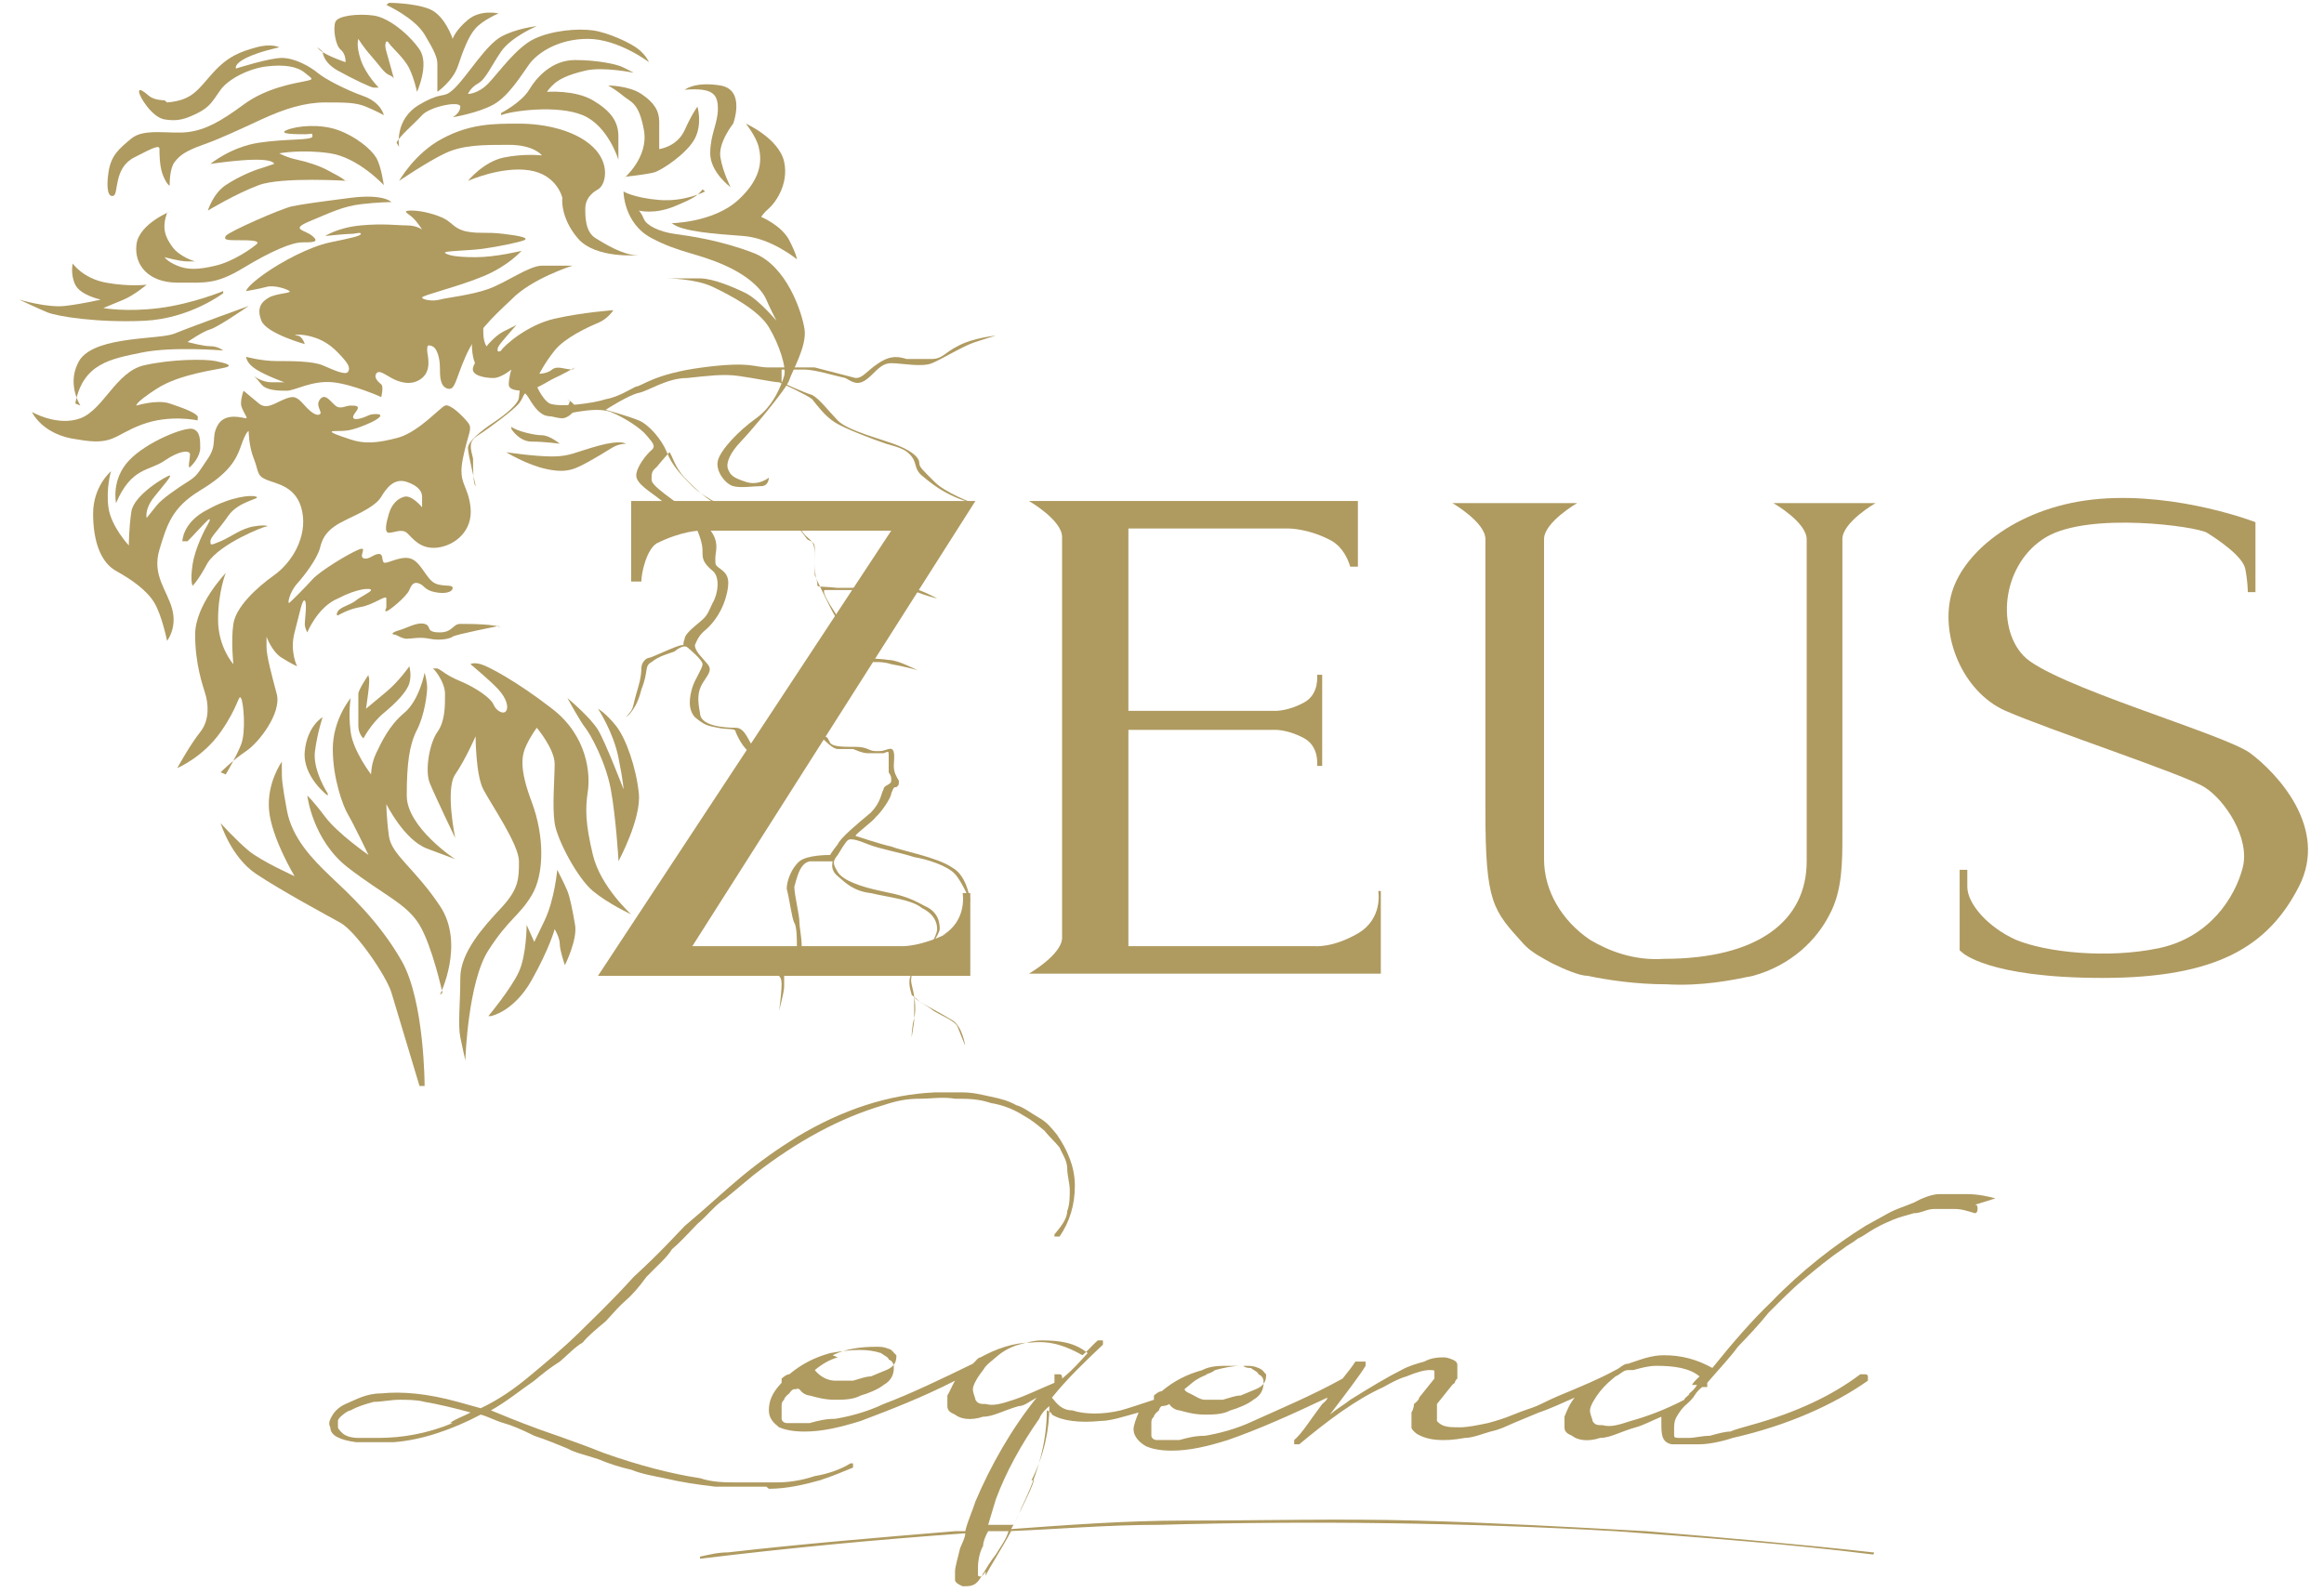 <?xml version="1.0" encoding="UTF-8"?> <svg xmlns="http://www.w3.org/2000/svg" width="89" height="61" viewBox="0 0 89 61" fill="none"><g id="LOGO"><g id="LOGO_2"><path id="Vector" d="M76.416 45.905C76.123 45.824 75.733 45.742 75.342 45.742C74.951 45.742 74.658 45.742 74.268 45.742C73.975 45.742 73.584 45.905 73.291 46.067C72.901 46.23 72.608 46.311 72.315 46.473C72.022 46.636 71.729 46.798 71.436 46.96C70.264 47.691 68.995 48.666 67.823 49.883C67.139 50.533 66.358 51.426 65.577 52.401C64.991 52.076 64.405 51.913 63.721 51.913C63.233 51.913 62.842 52.076 62.354 52.238C62.159 52.238 62.061 52.401 61.866 52.482C61.28 52.807 60.499 53.132 59.718 53.456C59.327 53.619 59.034 53.781 58.839 53.862C58.643 53.944 58.35 54.025 57.96 54.187C57.569 54.349 57.276 54.431 56.983 54.512C56.593 54.593 56.202 54.674 55.909 54.674C55.518 54.674 55.225 54.674 55.03 54.431C55.03 54.431 55.03 54.431 55.03 54.349C55.03 54.349 55.03 54.349 55.03 54.268C55.03 54.187 55.03 54.106 55.03 54.106C55.03 54.106 55.03 54.106 55.03 54.025C55.03 54.025 55.03 54.025 55.03 53.944C55.03 53.944 55.03 53.944 55.03 53.862C55.03 53.862 55.03 53.862 55.03 53.781C55.225 53.538 55.421 53.294 55.616 53.05C55.616 53.05 55.616 53.05 55.714 52.969C55.714 52.969 55.714 52.888 55.811 52.807C55.811 52.807 55.811 52.807 55.811 52.644C55.811 52.644 55.811 52.563 55.811 52.482C55.811 52.482 55.811 52.401 55.811 52.319C55.811 52.238 55.811 52.157 55.616 52.076C55.616 52.076 55.421 51.995 55.323 51.995C55.128 51.995 54.835 51.995 54.542 52.157C54.249 52.238 53.956 52.319 53.663 52.482C53.175 52.725 52.491 53.132 51.71 53.619C51.515 53.781 51.222 53.944 50.929 54.187C51.612 53.294 52.101 52.644 52.296 52.319C52.296 52.319 52.296 52.238 52.296 52.157C52.296 52.157 52.296 52.157 52.101 52.157C52.101 52.157 52.003 52.157 51.905 52.157C51.808 52.319 51.612 52.563 51.417 52.807C50.245 53.456 49.073 53.944 47.999 54.431C47.316 54.755 46.632 54.918 46.144 54.999C45.753 54.999 45.46 55.08 45.167 55.161C45.07 55.161 44.972 55.161 44.874 55.161C44.777 55.161 44.679 55.161 44.581 55.161C44.484 55.161 44.386 55.161 44.288 55.161C44.191 55.161 44.093 55.08 44.093 54.999C44.093 54.999 44.093 54.837 44.093 54.755C44.093 54.755 44.093 54.593 44.093 54.512C44.093 54.431 44.093 54.349 44.191 54.268C44.191 54.187 44.288 54.106 44.386 54.025C44.386 54.025 44.386 53.944 44.484 53.862C44.484 53.862 44.679 53.862 44.777 53.781C44.874 53.944 45.07 54.025 45.167 54.025C45.46 54.106 45.753 54.187 46.144 54.187C46.437 54.187 46.827 54.187 47.12 54.025C47.413 53.944 47.804 53.781 47.999 53.619C48.292 53.456 48.39 53.213 48.39 52.969C48.39 52.888 48.39 52.725 48.194 52.644C48.194 52.563 47.999 52.482 47.901 52.401C47.804 52.401 47.706 52.401 47.609 52.319C47.413 52.319 47.218 52.319 47.023 52.319C46.73 52.319 46.339 52.319 46.046 52.482C45.46 52.644 44.972 52.888 44.484 53.294C44.386 53.294 44.288 53.375 44.191 53.456C44.191 53.456 44.191 53.538 44.191 53.619C43.703 53.781 43.214 53.944 42.921 54.025C42.238 54.187 41.554 54.187 41.066 54.025C40.675 54.025 40.48 53.781 40.285 53.538C40.871 52.807 41.554 52.157 42.238 51.508C42.238 51.508 42.238 51.508 42.238 51.426C42.238 51.426 42.238 51.426 42.238 51.345C42.238 51.345 42.238 51.345 42.14 51.345C42.14 51.345 42.14 51.345 42.042 51.345C41.847 51.508 41.652 51.751 41.456 51.913C40.871 51.589 40.285 51.345 39.503 51.426C38.82 51.426 38.136 51.67 37.55 51.995C37.453 51.995 37.355 52.157 37.257 52.238C36.086 52.807 34.914 53.375 33.84 53.781C33.156 54.106 32.472 54.268 31.984 54.349C31.594 54.349 31.301 54.431 31.008 54.512C30.91 54.512 30.812 54.512 30.715 54.512C30.617 54.512 30.519 54.512 30.422 54.512C30.324 54.512 30.226 54.512 30.129 54.512C30.031 54.512 29.933 54.431 29.933 54.349C29.933 54.349 29.933 54.187 29.933 54.106C29.933 54.025 29.933 53.944 29.933 53.862C29.933 53.781 29.933 53.7 30.031 53.619C30.031 53.538 30.129 53.456 30.226 53.375C30.226 53.375 30.324 53.213 30.422 53.213H30.519C30.519 53.132 30.519 53.213 30.617 53.213C30.715 53.375 30.91 53.456 31.008 53.456C31.301 53.538 31.594 53.619 31.984 53.619C32.277 53.619 32.668 53.619 32.961 53.456C33.254 53.375 33.644 53.213 33.84 53.05C34.133 52.888 34.23 52.644 34.23 52.401C34.23 52.319 34.23 52.157 34.035 52.076C34.035 51.995 33.84 51.913 33.742 51.832C33.254 51.67 32.668 51.67 31.789 51.832C31.203 51.995 30.715 52.238 30.226 52.644C30.129 52.644 30.031 52.725 29.933 52.807C29.933 52.807 29.933 52.888 29.933 52.969C29.543 53.375 29.445 53.7 29.445 54.025C29.445 54.349 29.64 54.512 29.836 54.674C30.031 54.755 30.324 54.837 30.812 54.837C31.496 54.837 32.179 54.674 32.961 54.431C34.035 54.025 35.304 53.538 36.574 52.888C36.476 53.05 36.379 53.294 36.281 53.456C36.281 53.619 36.281 53.781 36.281 53.862C36.281 54.025 36.379 54.106 36.574 54.187C36.769 54.349 37.16 54.431 37.648 54.268C38.039 54.268 38.429 54.025 39.015 53.862C39.211 53.862 39.406 53.7 39.699 53.538C38.722 54.755 37.941 56.136 37.355 57.516C37.257 57.841 37.062 58.247 36.965 58.653C36.867 58.653 36.672 58.653 36.574 58.653C33.644 58.897 30.715 59.14 27.883 59.465C27.492 59.465 27.199 59.546 26.809 59.627C26.809 59.627 26.809 59.79 26.809 59.709C30.129 59.303 33.547 58.978 36.965 58.734C36.965 58.897 36.867 59.059 36.769 59.303C36.672 59.709 36.574 60.033 36.574 60.196C36.574 60.358 36.574 60.44 36.574 60.521C36.574 60.602 36.672 60.683 36.867 60.764C37.16 60.764 37.355 60.764 37.55 60.44C37.746 60.115 37.941 59.79 38.136 59.546C38.332 59.221 38.527 58.978 38.624 58.653C40.578 58.572 42.433 58.41 44.386 58.41C50.245 58.247 56.104 58.328 61.866 58.653C65.186 58.897 68.506 59.14 71.729 59.546C71.729 59.546 71.826 59.465 71.729 59.465C68.799 59.14 65.967 58.897 63.038 58.653C60.108 58.491 57.178 58.328 54.249 58.247C51.319 58.166 48.39 58.247 45.363 58.247C43.117 58.247 40.968 58.41 38.722 58.572C38.917 58.247 39.015 58.004 39.113 57.76C39.796 56.38 40.089 55.161 40.089 54.025C40.089 54.025 40.285 54.106 40.285 54.187C40.675 54.431 41.359 54.512 42.14 54.431C42.531 54.431 43.019 54.268 43.605 54.106C43.507 54.349 43.41 54.593 43.41 54.755C43.41 54.999 43.605 55.243 43.898 55.405C44.093 55.486 44.386 55.568 44.874 55.568C45.558 55.568 46.241 55.405 47.023 55.161C48.194 54.755 49.464 54.187 50.831 53.538C50.831 53.619 50.733 53.7 50.636 53.781C50.148 54.431 49.855 54.918 49.562 55.161V55.324H49.757C50.831 54.431 51.905 53.619 52.98 53.132C53.272 52.969 53.565 52.807 53.858 52.725C54.249 52.563 54.542 52.482 54.737 52.482C54.932 52.482 54.932 52.482 54.932 52.563C54.932 52.563 54.932 52.563 54.932 52.644C54.932 52.644 54.932 52.644 54.932 52.725C54.932 52.725 54.932 52.725 54.932 52.807C54.737 53.05 54.542 53.294 54.347 53.538C54.347 53.619 54.249 53.7 54.151 53.781C54.151 53.781 54.151 53.944 54.054 54.106C54.054 54.187 54.054 54.349 54.054 54.431C54.054 54.512 54.054 54.593 54.054 54.674C54.054 54.755 54.151 54.837 54.249 54.918C54.64 55.161 55.225 55.243 56.104 55.08C56.397 55.08 56.788 54.918 57.081 54.837C57.471 54.755 57.764 54.593 57.96 54.512C58.155 54.431 58.546 54.268 58.936 54.106C59.425 53.944 59.913 53.7 60.303 53.538C60.108 53.781 60.01 54.025 59.913 54.268C59.913 54.431 59.913 54.593 59.913 54.674C59.913 54.837 60.011 54.918 60.206 54.999C60.401 55.161 60.792 55.243 61.28 55.08C61.67 55.08 62.061 54.837 62.647 54.674C62.94 54.593 63.233 54.431 63.624 54.268C63.624 54.268 63.624 54.431 63.624 54.512C63.624 54.918 63.624 55.243 64.014 55.324C64.21 55.324 64.6 55.324 65.088 55.324C65.381 55.324 65.87 55.243 66.358 55.08C68.506 54.593 70.264 53.781 71.533 52.888C71.533 52.888 71.533 52.807 71.533 52.725C71.533 52.725 71.533 52.644 71.436 52.644C71.338 52.644 71.338 52.644 71.24 52.644C70.166 53.456 68.799 54.106 67.041 54.593C66.749 54.674 66.456 54.755 66.26 54.837C66.065 54.837 65.772 54.918 65.479 54.999C65.186 54.999 64.893 55.08 64.698 55.08C64.502 55.08 64.405 55.08 64.307 55.08C64.21 55.08 64.112 55.08 64.112 54.999C64.112 54.999 64.112 54.837 64.112 54.755C64.112 54.593 64.112 54.431 64.21 54.268C64.307 54.106 64.405 53.944 64.6 53.781C64.6 53.781 64.795 53.619 64.893 53.456C64.991 53.294 65.088 53.213 65.186 53.132C65.186 53.132 65.284 53.132 65.381 53.132C65.381 53.132 65.381 53.05 65.381 52.969C65.87 52.401 66.26 51.995 66.553 51.589C66.944 51.183 67.334 50.777 67.725 50.289C68.213 49.802 68.604 49.396 69.092 48.99C69.58 48.584 70.069 48.178 70.557 47.853C70.752 47.691 70.948 47.61 71.143 47.447C71.338 47.366 71.533 47.204 71.826 47.041C72.119 46.879 72.315 46.798 72.51 46.717C72.705 46.636 72.998 46.554 73.291 46.473C73.584 46.473 73.779 46.311 74.072 46.311C74.365 46.311 74.561 46.311 74.854 46.311C75.147 46.311 75.342 46.392 75.635 46.473C75.635 46.473 75.733 46.473 75.733 46.311C75.733 46.23 75.733 46.148 75.635 46.148L76.416 45.905ZM31.887 51.913C32.375 51.67 32.961 51.589 33.547 51.589C33.742 51.589 33.84 51.589 34.035 51.67C34.133 51.67 34.23 51.832 34.328 51.913C34.328 52.076 34.328 52.319 33.937 52.482C33.742 52.563 33.547 52.644 33.351 52.725C33.156 52.725 32.961 52.807 32.668 52.888C32.472 52.888 32.179 52.888 31.984 52.888C31.691 52.888 31.398 52.725 31.203 52.482C31.496 52.238 31.789 52.076 32.082 51.995L31.887 51.913ZM37.746 60.196C37.648 60.358 37.55 60.44 37.453 60.358C37.453 60.358 37.453 60.196 37.453 60.033C37.453 59.709 37.55 59.384 37.648 59.221C37.648 59.059 37.746 58.816 37.843 58.653C38.136 58.653 38.429 58.653 38.722 58.653C38.332 59.384 37.941 59.952 37.746 60.358V60.196ZM39.601 56.704C39.406 57.273 39.113 57.76 38.82 58.41C38.527 58.41 38.234 58.41 37.843 58.41C37.941 58.085 38.039 57.76 38.136 57.435C38.527 56.38 39.113 55.324 39.796 54.349C39.894 54.106 40.089 53.944 40.187 53.862C40.187 54.755 39.992 55.73 39.503 56.704H39.601ZM40.675 52.807C40.675 52.725 40.675 52.644 40.578 52.644C40.578 52.644 40.48 52.644 40.382 52.644C40.382 52.644 40.382 52.644 40.382 52.807C40.382 52.969 40.382 52.888 40.382 52.969C39.796 53.213 39.308 53.456 38.82 53.619C38.332 53.781 38.039 53.862 37.746 53.781C37.55 53.781 37.453 53.781 37.355 53.619C37.355 53.538 37.257 53.375 37.257 53.213C37.257 53.05 37.453 52.725 37.648 52.482C37.746 52.319 37.843 52.238 38.039 52.076C38.039 52.076 38.136 51.995 38.234 51.913C38.429 51.751 38.722 51.589 39.015 51.508C39.308 51.426 39.601 51.345 39.894 51.345C40.578 51.345 41.163 51.426 41.652 51.832C41.359 52.157 41.066 52.482 40.773 52.725L40.675 52.807ZM46.144 52.644C46.241 52.644 46.437 52.563 46.534 52.482C46.827 52.401 47.218 52.319 47.511 52.319C47.511 52.319 47.609 52.319 47.706 52.319C47.901 52.319 47.999 52.319 48.194 52.401C48.39 52.482 48.39 52.563 48.487 52.644C48.487 52.807 48.487 53.05 48.097 53.213C47.901 53.294 47.706 53.375 47.511 53.456C47.316 53.456 47.12 53.538 46.827 53.619C46.632 53.619 46.339 53.619 46.144 53.619C45.949 53.619 45.753 53.456 45.558 53.375C45.558 53.375 45.363 53.294 45.363 53.213C45.363 53.213 45.558 53.05 45.656 52.969C45.851 52.807 46.046 52.725 46.241 52.644H46.144ZM64.991 53.05C64.893 53.213 64.795 53.294 64.698 53.375C64.698 53.456 64.502 53.538 64.502 53.619C63.721 54.025 63.038 54.268 62.452 54.431C61.964 54.593 61.67 54.674 61.378 54.593C61.182 54.593 61.085 54.593 60.987 54.431C60.987 54.349 60.889 54.187 60.889 54.025C60.889 53.862 61.085 53.538 61.28 53.294C61.475 53.05 61.67 52.888 61.866 52.725C62.061 52.644 62.159 52.482 62.354 52.482C62.354 52.482 62.452 52.482 62.549 52.482C62.842 52.401 63.135 52.319 63.428 52.319C64.112 52.319 64.698 52.401 65.088 52.725C65.088 52.725 64.893 52.888 64.795 53.05H64.991Z" fill="#AF9A60"></path><path id="Vector_2" d="M29.445 57.029C30.129 57.029 30.812 56.867 31.398 56.704C31.886 56.542 32.277 56.379 32.668 56.217C32.668 56.217 32.668 56.217 32.668 56.136C32.668 56.136 32.668 56.136 32.668 56.055C32.668 56.055 32.668 56.055 32.57 56.055C32.179 56.298 31.691 56.461 31.203 56.542C30.715 56.704 30.226 56.785 29.738 56.785C29.25 56.785 28.762 56.785 28.273 56.785C27.785 56.785 27.297 56.785 26.808 56.623C25.734 56.461 24.465 56.136 23.098 55.649C22.707 55.486 21.828 55.161 20.656 54.755C19.777 54.431 19.192 54.187 18.801 54.025C19.387 53.7 19.875 53.294 20.461 52.888C20.754 52.644 21.047 52.401 21.438 52.157C21.73 51.913 22.023 51.589 22.316 51.426C22.512 51.183 22.805 50.939 23.195 50.614C23.488 50.289 23.781 49.965 23.977 49.802C24.172 49.64 24.465 49.315 24.758 48.909C25.148 48.503 25.539 48.178 25.734 47.853C26.027 47.61 26.32 47.285 26.711 46.879C27.101 46.554 27.394 46.148 27.785 45.905C28.176 45.58 28.469 45.336 28.859 45.011C30.519 43.712 32.179 42.819 33.839 42.332C34.328 42.169 34.718 42.088 35.207 42.088C35.695 42.088 36.086 42.007 36.574 42.088C37.062 42.088 37.453 42.088 37.941 42.251C38.429 42.332 38.82 42.494 39.21 42.738C39.503 42.9 39.699 43.063 39.992 43.306C40.187 43.55 40.382 43.712 40.578 43.956C40.675 44.199 40.87 44.443 40.87 44.768C40.87 45.011 40.968 45.336 40.968 45.58C40.968 45.823 40.968 46.148 40.87 46.392C40.87 46.717 40.578 47.041 40.382 47.285C40.382 47.285 40.382 47.285 40.382 47.366C40.382 47.366 40.382 47.366 40.48 47.366C40.48 47.366 40.48 47.366 40.578 47.366C40.968 46.798 41.163 46.148 41.163 45.417C41.163 44.687 40.87 44.037 40.48 43.469C40.285 43.225 40.089 42.981 39.796 42.819C39.503 42.657 39.21 42.413 38.917 42.332C38.624 42.169 38.331 42.088 37.941 42.007C37.55 41.926 37.257 41.845 36.867 41.845C36.476 41.845 36.183 41.845 35.792 41.845C34.035 41.926 32.277 42.494 30.519 43.55C29.738 44.037 29.055 44.524 28.371 45.093C27.687 45.661 27.004 46.311 26.223 46.96C25.832 47.366 25.246 48.016 24.27 48.909C23.391 49.883 22.609 50.614 22.121 51.101C21.535 51.67 20.852 52.238 20.266 52.725C19.68 53.213 19.094 53.619 18.41 53.943C18.117 53.862 17.824 53.781 17.532 53.7C16.36 53.375 15.383 53.294 14.602 53.375C14.016 53.375 13.625 53.619 13.235 53.781C13.04 53.862 12.844 54.025 12.746 54.187C12.649 54.349 12.551 54.512 12.649 54.674C12.649 54.999 13.04 55.161 13.625 55.243C14.114 55.243 14.602 55.243 15.09 55.243C16.164 55.161 17.336 54.755 18.41 54.187C18.703 54.268 18.996 54.431 19.289 54.512C19.582 54.593 19.973 54.755 20.461 54.999C20.949 55.161 21.34 55.324 21.73 55.486C22.023 55.649 22.414 55.73 22.902 55.892C23.293 56.055 23.781 56.217 24.172 56.298C24.562 56.461 25.051 56.542 25.441 56.623C26.125 56.785 26.711 56.867 27.394 56.948C28.078 56.948 28.664 56.948 29.347 56.948L29.445 57.029ZM17.336 54.512C16.36 54.918 15.383 55.08 14.504 55.08C14.211 55.08 14.016 55.08 13.723 55.08C13.43 55.08 13.235 54.999 13.137 54.918C13.137 54.918 12.942 54.755 12.942 54.674C12.942 54.593 12.942 54.512 12.942 54.431C12.942 54.349 13.04 54.268 13.137 54.187C13.137 54.187 13.332 54.025 13.43 54.025C13.723 53.862 14.016 53.781 14.309 53.7C14.602 53.7 14.992 53.619 15.286 53.619C15.578 53.619 15.969 53.619 16.262 53.7C16.75 53.781 17.434 53.943 18.02 54.106C17.727 54.268 17.434 54.349 17.238 54.512H17.336Z" fill="#AF9A60"></path></g><g id="ZEUS"><g id="Group"><path id="Vector_3" d="M29.932 14.643C29.932 14.643 30.811 15.049 31.104 15.13C31.397 15.293 31.69 15.698 32.081 16.105C32.471 16.511 33.838 16.835 34.424 17.079C35.01 17.323 35.205 17.566 35.205 17.729C35.205 17.891 35.303 17.972 35.791 18.459C36.182 18.865 37.256 19.271 37.256 19.271C37.256 19.271 36.865 19.19 36.377 18.947C35.889 18.703 35.596 18.459 35.303 18.216C35.01 17.972 35.108 17.729 34.912 17.485C34.717 17.241 34.522 17.16 33.936 16.998C33.448 16.835 32.373 16.429 31.983 16.186C31.592 15.942 31.299 15.536 31.104 15.293C30.909 15.13 30.03 14.724 29.834 14.643C29.639 14.643 28.858 14.48 28.272 14.399C27.686 14.318 27.1 14.399 26.319 14.48C25.538 14.48 24.854 14.968 24.464 15.049C24.073 15.13 23.194 15.698 23.194 15.698C23.194 15.698 24.073 15.942 24.464 16.105C24.854 16.267 25.343 16.835 25.538 17.323C25.733 17.81 26.026 18.134 26.514 18.622C27.003 19.109 28.077 19.596 28.37 19.677C28.663 19.759 28.467 19.677 29.053 19.677C29.541 19.677 29.834 19.84 30.225 19.921C30.616 20.002 30.616 20.327 30.909 20.57C31.202 20.814 31.202 20.895 31.202 21.545C31.202 22.195 31.299 22.195 31.299 22.357C31.299 22.519 31.299 22.438 32.081 22.519C32.764 22.519 33.155 22.519 33.448 22.438C33.741 22.438 34.034 22.438 34.522 22.438C35.01 22.438 35.889 22.925 35.889 22.925C35.889 22.925 35.498 22.844 34.912 22.601C34.327 22.438 33.936 22.438 33.741 22.438C33.448 22.438 33.448 22.519 33.057 22.601C32.569 22.601 31.69 22.601 31.592 22.601C31.495 22.601 31.592 22.844 31.788 23.169C31.983 23.494 32.862 24.793 32.959 25.037C33.057 25.28 33.545 25.199 34.034 25.28C34.424 25.28 35.108 25.686 35.205 25.686C35.205 25.686 34.62 25.524 34.131 25.442C33.643 25.28 33.35 25.442 33.155 25.28C32.862 25.118 31.983 23.656 31.788 23.25C31.592 22.844 31.299 22.276 31.202 22.032C31.202 21.788 31.202 21.22 31.202 20.977C31.202 20.733 31.006 20.733 30.909 20.652C30.909 20.652 30.616 20.246 30.518 20.165C30.323 20.002 30.225 20.002 29.737 19.921C29.249 19.921 29.151 19.921 28.956 19.921C28.76 19.921 28.272 19.677 27.686 19.434C27.1 19.19 26.612 18.703 26.221 18.297C25.831 17.891 25.733 17.404 25.635 17.323C25.635 17.323 25.343 17.647 25.147 17.891C24.952 18.053 24.952 18.134 24.952 18.378C24.952 18.622 25.733 19.109 26.71 19.84C27.686 20.57 27.393 21.058 27.393 21.383C27.393 21.707 27.393 21.626 27.686 21.87C27.881 22.032 27.979 22.276 27.784 22.925C27.588 23.575 27.198 23.981 27.003 24.143C26.807 24.306 26.71 24.468 26.612 24.712C26.612 24.955 26.905 25.199 27.1 25.442C27.296 25.686 27.1 25.849 26.905 26.173C26.71 26.498 26.71 26.823 26.807 27.31C26.807 27.797 27.686 27.878 28.174 27.878C28.565 27.878 28.663 28.447 28.956 28.772C29.249 29.096 29.444 28.772 29.834 28.691C30.225 28.609 30.42 28.691 30.713 28.691C31.006 28.691 31.104 28.447 31.397 28.285C31.69 28.122 31.69 28.285 31.788 28.447C31.885 28.609 32.276 28.609 32.764 28.609C33.252 28.609 33.252 28.772 33.545 28.772C33.838 28.772 33.741 28.772 34.034 28.691C34.327 28.609 34.229 29.096 34.229 29.34C34.229 29.584 34.327 29.746 34.424 29.909C34.424 30.071 34.424 30.071 34.327 30.152C34.229 30.152 34.229 30.152 34.131 30.396C34.131 30.558 33.741 31.127 33.545 31.289C33.448 31.451 32.764 31.939 32.764 32.02C32.764 32.02 33.741 32.344 34.131 32.426C34.522 32.588 35.889 32.832 36.475 33.238C37.061 33.562 37.158 34.537 37.158 34.537C37.158 34.537 36.865 33.806 36.572 33.481C36.28 33.157 35.498 32.913 35.01 32.832C34.522 32.669 33.643 32.507 33.252 32.344C32.862 32.182 32.569 32.101 32.471 32.182C32.373 32.263 32.178 32.588 32.081 32.751C31.885 32.994 31.885 33.075 32.081 33.4C32.276 33.725 32.959 33.968 33.741 34.131C34.522 34.293 34.815 34.374 35.401 34.699C35.987 34.943 35.987 35.43 35.987 35.593C35.987 35.755 35.498 36.486 35.401 36.648C35.401 36.81 35.108 36.973 34.912 37.298C34.717 37.623 34.912 38.029 34.912 38.11C34.912 38.11 35.108 38.272 35.205 38.353C35.303 38.434 36.084 38.84 36.475 39.084C36.865 39.328 36.963 40.059 36.963 40.059C36.963 40.059 36.768 39.571 36.67 39.328C36.572 39.084 35.889 38.84 35.694 38.678C35.498 38.516 35.01 38.272 35.01 38.191C35.01 38.191 35.01 38.353 35.01 38.516C35.01 38.678 35.01 39.003 35.01 39.084C35.01 39.165 34.912 39.734 34.912 39.734C34.912 39.734 34.912 39.328 35.01 39.003C35.108 38.597 35.01 38.11 34.912 37.704C34.815 37.298 35.108 36.973 35.303 36.729C35.498 36.486 35.889 35.836 35.889 35.593C35.889 35.349 35.791 35.024 35.303 34.781C34.912 34.456 34.034 34.374 33.35 34.212C32.666 34.131 32.373 33.806 32.081 33.562C31.788 33.319 31.885 33.075 31.885 32.994C31.885 32.994 31.397 32.994 31.006 32.994C30.616 33.075 30.518 33.644 30.42 33.968C30.42 34.293 30.616 35.024 30.616 35.349C30.616 35.593 30.811 36.404 30.616 36.648C30.518 36.892 30.128 36.973 30.03 37.054C29.932 37.135 29.932 37.217 30.03 37.298C30.03 37.46 30.03 37.541 30.03 37.785C30.03 38.029 29.834 38.678 29.834 38.759C29.834 38.759 29.932 38.029 29.932 37.704C29.932 37.379 29.834 37.46 29.737 37.217C29.737 36.973 30.03 36.81 30.225 36.729C30.42 36.729 30.42 36.486 30.518 36.242C30.518 35.998 30.518 35.511 30.42 35.349C30.323 35.187 30.225 34.374 30.128 34.05C30.128 33.725 30.323 33.238 30.616 32.994C30.909 32.751 31.69 32.751 31.788 32.751C31.788 32.751 31.885 32.588 32.081 32.344C32.178 32.101 32.862 31.532 33.35 31.127C33.741 30.721 33.741 30.396 33.838 30.233C33.838 30.071 34.131 30.071 34.131 29.909C34.131 29.746 34.131 29.746 34.034 29.584C34.034 29.503 34.034 29.096 34.034 28.934C34.034 28.772 34.034 28.772 33.838 28.853C33.741 28.853 33.448 28.853 33.252 28.853C33.155 28.853 33.057 28.853 32.666 28.691C32.276 28.691 32.178 28.691 32.081 28.691C31.885 28.691 31.592 28.366 31.495 28.285C31.397 28.203 31.104 28.528 30.811 28.691C30.616 28.853 30.518 28.691 30.225 28.691C29.834 28.609 29.737 28.691 29.541 28.853C29.346 28.853 29.151 28.934 28.858 28.853C28.565 28.853 28.272 28.285 28.174 28.041C28.174 27.878 27.881 27.96 27.491 27.878C27.1 27.797 27.003 27.797 26.612 27.473C26.319 27.148 26.417 26.66 26.514 26.336C26.612 26.011 26.905 25.605 26.905 25.442C26.905 25.28 26.417 24.874 26.319 24.793C26.221 24.712 26.026 24.793 25.831 24.955C25.635 25.037 25.245 25.118 24.952 25.361C24.659 25.524 24.854 25.686 24.561 26.417C24.366 27.229 23.975 27.473 23.975 27.473C23.975 27.473 23.975 27.473 24.171 27.229C24.268 27.067 24.268 26.904 24.366 26.579C24.464 26.255 24.561 25.93 24.561 25.605C24.561 25.361 24.757 25.199 24.854 25.199C24.952 25.199 25.928 24.712 26.124 24.712C26.221 24.712 26.124 24.712 26.221 24.468C26.221 24.306 26.514 24.062 26.807 23.819C27.1 23.575 27.1 23.494 27.296 23.088C27.491 22.763 27.588 22.113 27.296 21.87C27.003 21.626 26.905 21.464 26.905 21.22C26.905 20.977 26.905 20.814 26.71 20.327C26.514 19.921 25.538 19.352 25.245 19.109C24.952 18.865 24.366 18.541 24.366 18.216C24.366 17.891 24.757 17.404 24.952 17.241C25.147 17.079 24.952 16.916 24.757 16.673C24.561 16.429 23.975 16.023 23.389 15.78C22.706 15.536 21.534 15.942 21.046 15.942C20.558 15.942 20.265 15.211 20.167 15.13C20.069 14.968 20.069 15.211 19.874 15.455C19.679 15.698 18.702 16.429 18.311 16.673C17.921 16.916 18.019 17.16 18.116 17.566C18.116 17.891 18.116 18.541 18.214 18.622C18.214 18.541 17.921 17.404 17.921 17.16C17.921 16.916 18.409 16.511 18.897 16.186C19.386 15.861 19.874 15.455 19.874 15.211C19.874 15.049 20.167 13.668 19.679 13.587C19.19 13.587 18.702 14.399 18.311 14.075C17.921 13.75 18.116 12.288 18.116 12.288L18.507 11.801C18.507 11.801 18.507 12.369 18.507 12.613C18.507 12.857 18.507 13.262 18.8 13.425C19.093 13.587 19.679 13.262 20.265 13.262C20.851 13.262 20.46 14.318 20.46 14.48C20.46 14.643 20.753 15.293 21.046 15.455C21.436 15.617 22.706 15.455 23.194 15.293C23.682 15.211 24.171 14.886 24.366 14.805C24.561 14.805 25.049 14.318 26.905 14.075C28.76 13.831 28.858 14.075 29.444 14.075C30.03 14.075 31.006 14.075 31.202 14.075C31.495 14.156 32.471 14.399 32.764 14.48C33.057 14.48 33.155 14.237 33.643 13.912C34.131 13.587 34.424 13.668 34.717 13.75C35.01 13.75 35.303 13.75 35.694 13.75C36.084 13.75 36.182 13.506 36.67 13.262C37.256 12.938 38.135 12.857 38.135 12.857C38.135 12.857 37.842 12.938 37.354 13.1C36.865 13.262 36.084 13.75 35.694 13.912C35.303 14.075 34.522 13.912 34.131 13.912C33.741 13.912 33.545 14.237 33.252 14.48C32.862 14.805 32.666 14.643 32.373 14.48C31.983 14.399 31.202 14.156 30.811 14.156C30.42 14.156 29.932 14.156 29.932 14.156V14.643Z" fill="#AF9A60"></path><g id="Group_2"><path id="Vector_4" d="M6.302 3.843C6.302 3.843 5.911 3.843 5.716 3.681C5.521 3.518 5.325 3.356 5.325 3.518C5.325 3.681 5.814 4.493 6.302 4.574C6.79 4.655 7.083 4.574 7.571 4.33C8.06 4.087 8.157 3.843 8.45 3.437C8.743 3.031 9.524 2.625 10.208 2.544C10.892 2.463 11.38 2.544 11.673 2.788C11.966 3.031 12.063 3.031 11.673 3.112C11.282 3.194 10.208 3.356 9.329 4.006C8.45 4.655 7.864 4.98 7.181 5.061C6.497 5.142 5.521 4.899 5.032 5.305C4.544 5.711 4.251 5.954 4.154 6.604C4.056 7.254 4.154 7.578 4.349 7.497C4.544 7.416 4.349 6.442 5.13 6.036C5.911 5.63 6.107 5.548 6.107 5.711C6.107 5.873 6.107 6.279 6.204 6.604C6.302 6.929 6.497 7.172 6.497 7.091C6.497 7.01 6.497 6.442 6.693 6.198C6.888 5.954 7.083 5.792 7.767 5.548C8.45 5.305 9.134 4.98 10.013 4.574C10.892 4.168 11.673 3.924 12.454 3.924C13.235 3.924 13.626 3.924 14.016 4.087C14.407 4.249 14.7 4.412 14.7 4.412C14.7 4.412 14.602 3.924 13.919 3.681C13.235 3.437 12.454 3.031 12.161 2.788C11.868 2.544 11.282 2.219 10.794 2.219C10.306 2.219 9.036 2.625 9.036 2.625C9.036 2.625 8.939 2.463 9.427 2.219C9.915 1.976 10.696 1.813 10.696 1.813C10.696 1.813 10.403 1.651 9.817 1.813C9.231 1.976 8.743 2.138 8.157 2.788C7.571 3.437 7.376 3.843 6.4 3.924L6.302 3.843Z" fill="#AF9A60"></path><path id="Vector_5" d="M12.355 1.976C12.355 1.976 12.355 2.382 12.941 2.707C13.527 3.031 14.211 3.356 14.309 3.356C14.406 3.356 14.504 3.356 14.504 3.356C14.504 3.356 14.016 2.869 13.82 2.301C13.625 1.732 13.723 1.489 13.723 1.489C13.723 1.489 13.918 1.813 14.211 2.138C14.504 2.463 14.699 2.788 14.894 2.869C15.09 2.95 15.09 3.031 15.09 3.031C15.09 3.031 14.894 2.301 14.797 1.976C14.699 1.651 14.797 1.489 14.894 1.651C14.992 1.813 15.48 2.219 15.676 2.625C15.871 3.031 15.969 3.519 15.969 3.519C15.969 3.519 16.457 2.463 16.066 1.895C15.676 1.326 14.894 0.677 14.309 0.595C13.723 0.514 12.941 0.595 12.844 0.839C12.746 1.083 12.844 1.732 13.039 1.895C13.234 2.057 13.234 2.301 13.234 2.382C13.234 2.382 12.258 2.057 12.16 1.813L12.355 1.976Z" fill="#AF9A60"></path><path id="Vector_6" d="M14.797 0.189C14.797 0.189 15.871 0.676 16.262 1.326C16.652 1.975 16.75 2.219 16.75 2.463C16.75 2.706 16.75 3.518 16.75 3.518C16.75 3.518 17.336 3.112 17.531 2.544C17.727 1.975 17.922 1.407 18.215 1.082C18.508 0.757 19.094 0.514 19.094 0.514C19.094 0.514 18.41 0.351 17.922 0.757C17.433 1.163 17.336 1.488 17.336 1.488C17.336 1.488 17.043 0.595 16.457 0.351C15.871 0.108 14.895 0.108 14.895 0.108L14.797 0.189Z" fill="#AF9A60"></path><path id="Vector_7" d="M15.284 5.63C15.284 5.63 15.089 4.574 16.065 4.006C17.042 3.437 16.944 3.843 17.433 3.356C17.921 2.869 18.604 1.732 19.19 1.407C19.776 1.083 20.557 1.001 20.557 1.001C20.557 1.001 19.581 1.407 19.19 1.976C18.8 2.544 18.604 3.031 18.311 3.194C18.018 3.356 17.921 3.6 17.921 3.6C17.921 3.6 18.311 3.6 18.702 3.194C19.093 2.788 19.776 1.813 20.46 1.489C21.143 1.164 22.12 1.083 22.706 1.164C23.292 1.245 24.171 1.651 24.463 1.895C24.756 2.138 24.854 2.382 24.854 2.382C24.854 2.382 23.682 1.489 22.511 1.489C21.339 1.489 20.557 2.057 20.265 2.463C19.971 2.869 19.483 3.681 18.897 4.006C18.311 4.331 17.335 4.493 17.335 4.493C17.335 4.493 17.628 4.331 17.628 4.087C17.628 3.843 16.456 4.087 16.163 4.412C15.87 4.737 15.284 5.224 15.187 5.467L15.284 5.63Z" fill="#AF9A60"></path><path id="Vector_8" d="M19.19 4.33C19.19 4.33 19.972 3.924 20.265 3.437C20.558 2.95 21.143 2.3 22.022 2.3C22.901 2.3 23.585 2.463 23.78 2.544C23.975 2.625 24.268 2.787 24.268 2.787C24.268 2.787 23.096 2.544 22.413 2.706C21.729 2.869 21.436 3.031 21.241 3.193C21.046 3.356 20.948 3.518 20.948 3.518C20.948 3.518 22.022 3.437 22.706 3.843C23.39 4.249 23.682 4.655 23.682 5.223C23.682 5.792 23.682 6.117 23.682 6.117C23.682 6.117 23.292 4.817 22.315 4.411C21.339 4.005 19.581 4.249 19.19 4.411V4.33Z" fill="#AF9A60"></path><path id="Vector_9" d="M23.878 6.847C23.878 6.847 24.854 6.035 24.659 4.98C24.464 3.924 24.171 3.924 23.878 3.681C23.585 3.437 23.292 3.275 23.292 3.275C23.292 3.275 24.073 3.275 24.561 3.599C25.05 3.924 25.245 4.249 25.245 4.655C25.245 5.061 25.245 5.711 25.245 5.711C25.245 5.711 25.929 5.629 26.222 4.98C26.515 4.33 26.71 4.087 26.71 4.087C26.71 4.087 26.905 4.736 26.612 5.305C26.319 5.873 25.343 6.523 25.05 6.604C24.757 6.685 23.976 6.766 23.976 6.766L23.878 6.847Z" fill="#AF9A60"></path><path id="Vector_10" d="M26.223 3.437C26.223 3.437 26.613 3.112 27.59 3.275C28.566 3.437 28.078 4.736 28.078 4.736C28.078 4.736 27.492 5.467 27.59 6.036C27.687 6.604 27.98 7.172 27.98 7.172C27.98 7.172 27.199 6.604 27.199 5.873C27.199 5.142 27.492 4.736 27.492 4.168C27.492 3.6 27.297 3.356 26.223 3.437Z" fill="#AF9A60"></path><path id="Vector_11" d="M25.636 8.553C25.636 8.553 27.296 8.553 28.272 7.659C29.249 6.766 29.151 6.035 29.054 5.629C28.956 5.223 28.565 4.736 28.565 4.736C28.565 4.736 29.835 5.305 30.03 6.198C30.225 7.091 29.64 7.822 29.444 7.984C29.249 8.147 29.151 8.309 29.151 8.309C29.151 8.309 29.932 8.634 30.225 9.202C30.518 9.771 30.518 9.933 30.518 9.933C30.518 9.933 29.542 9.121 28.468 9.04C27.393 8.959 26.124 8.877 25.733 8.553H25.636Z" fill="#AF9A60"></path><path id="Vector_12" d="M27.003 7.335C27.003 7.335 26.222 7.741 25.245 7.66C24.268 7.578 23.878 7.335 23.878 7.335C23.878 7.335 23.878 8.553 24.952 9.121C26.026 9.69 26.71 9.69 27.784 10.177C28.858 10.664 29.249 11.232 29.346 11.476C29.444 11.72 29.737 12.288 29.737 12.288C29.737 12.288 29.053 11.476 28.565 11.232C28.077 10.989 27.296 10.664 26.808 10.664C26.319 10.664 25.538 10.664 25.538 10.664C25.538 10.664 26.612 10.664 27.296 10.989C27.979 11.314 29.053 11.882 29.444 12.532C29.835 13.181 30.128 14.075 30.03 14.399C29.932 14.724 29.639 15.536 28.956 16.023C28.272 16.511 27.589 17.241 27.491 17.647C27.393 18.053 27.784 18.541 28.077 18.622C28.37 18.703 28.858 18.622 29.151 18.622C29.444 18.622 29.444 18.297 29.444 18.297C29.444 18.297 29.053 18.622 28.565 18.459C28.077 18.297 27.979 18.216 27.882 17.972C27.784 17.729 27.979 17.323 28.37 16.916C28.761 16.511 30.128 14.886 30.225 14.562C30.323 14.237 30.909 13.262 30.811 12.613C30.714 11.963 30.128 10.177 28.858 9.69C27.589 9.202 26.417 9.04 25.831 8.959C25.245 8.878 24.757 8.634 24.659 8.39C24.561 8.147 24.464 8.066 24.464 8.066C24.464 8.066 25.05 8.228 25.831 7.903C26.612 7.578 26.71 7.497 26.905 7.254L27.003 7.335Z" fill="#AF9A60"></path><path id="Vector_13" d="M24.465 9.771C24.465 9.771 22.804 9.933 22.121 9.121C21.437 8.309 21.535 7.578 21.535 7.578C21.535 7.578 21.34 6.685 20.265 6.523C19.191 6.36 17.922 6.929 17.922 6.929C17.922 6.929 18.508 6.198 19.289 6.035C20.07 5.873 20.754 5.954 20.754 5.954C20.754 5.954 20.461 5.548 19.484 5.548C18.508 5.548 17.727 5.548 17.043 5.873C16.359 6.198 15.285 6.929 15.285 6.929C15.285 6.929 15.871 5.873 16.945 5.305C18.019 4.736 18.898 4.736 19.875 4.736C20.851 4.736 22.023 4.98 22.707 5.629C23.39 6.279 23.195 7.091 22.902 7.253C22.609 7.416 22.414 7.659 22.414 7.984C22.414 8.309 22.414 8.877 22.804 9.121C23.195 9.365 23.879 9.771 24.367 9.771H24.465Z" fill="#AF9A60"></path><path id="Vector_14" d="M13.331 6.929C13.331 6.929 10.792 6.766 9.913 7.091C9.034 7.416 7.96 8.066 7.96 8.066C7.96 8.066 8.155 7.416 8.644 7.091C9.132 6.766 9.718 6.523 10.011 6.442L10.499 6.279C10.499 6.279 10.499 6.117 9.815 6.117C9.132 6.117 8.058 6.279 8.058 6.279C8.058 6.279 8.839 5.63 9.913 5.467C10.987 5.305 11.964 5.386 11.964 5.224C11.964 5.061 11.964 5.142 11.671 5.142C11.378 5.142 10.597 5.142 10.987 4.98C11.378 4.818 12.257 4.736 12.94 4.98C13.624 5.224 14.21 5.711 14.405 6.036C14.6 6.36 14.698 7.091 14.698 7.091C14.698 7.091 13.722 6.036 12.647 5.873C11.573 5.711 10.694 5.873 10.694 5.873C10.694 5.873 10.987 6.036 11.378 6.117C11.768 6.198 12.257 6.36 12.55 6.523C12.843 6.685 13.038 6.766 13.233 6.929H13.331Z" fill="#AF9A60"></path><path id="Vector_15" d="M6.593 8.066C6.593 8.066 5.324 8.553 5.226 9.365C5.129 10.177 5.715 10.826 6.789 10.826C7.863 10.826 8.254 10.908 9.328 10.258C10.402 9.608 11.183 9.284 11.574 9.284C11.964 9.284 12.257 9.284 11.964 9.04C11.671 8.796 11.085 8.796 11.867 8.472C12.648 8.147 13.136 7.903 13.82 7.822C14.503 7.741 14.992 7.741 14.992 7.741C14.992 7.741 14.699 7.416 13.429 7.578C12.16 7.741 11.574 7.822 11.183 7.903C10.793 7.984 8.742 8.878 8.644 9.04C8.547 9.202 8.742 9.202 9.132 9.202C9.523 9.202 10.011 9.202 9.816 9.365C9.621 9.527 8.937 10.014 8.254 10.177C7.57 10.339 7.179 10.339 6.789 10.177C6.398 10.014 6.301 9.852 6.301 9.852C6.301 9.852 6.886 10.014 7.179 10.014H7.472C7.472 10.014 6.886 9.852 6.593 9.446C6.301 9.04 6.203 8.715 6.398 8.147L6.593 8.066Z" fill="#AF9A60"></path><path id="Vector_16" d="M8.547 11.232C8.547 11.232 7.277 12.207 5.519 12.288C3.762 12.369 2.199 12.125 1.809 11.963C1.418 11.8 0.734 11.476 0.734 11.476C0.734 11.476 1.809 11.8 2.492 11.719C3.176 11.638 3.859 11.476 3.859 11.476C3.859 11.476 3.078 11.313 2.883 10.907C2.687 10.501 2.785 10.095 2.785 10.095C2.785 10.095 3.176 10.664 4.055 10.826C4.933 10.989 5.617 10.907 5.617 10.907C5.617 10.907 5.129 11.313 4.738 11.476C4.348 11.638 3.957 11.8 3.957 11.8C3.957 11.8 4.836 11.963 6.105 11.8C7.375 11.638 8.547 11.151 8.547 11.151V11.232Z" fill="#AF9A60"></path><path id="Vector_17" d="M3.079 15.536C3.079 15.536 2.493 14.643 3.079 13.749C3.762 12.856 6.106 13.019 6.692 12.775C7.278 12.531 9.524 11.719 9.524 11.719C9.524 11.719 8.352 12.531 8.059 12.613C7.766 12.694 7.18 13.1 7.18 13.1C7.18 13.1 7.766 13.262 8.059 13.262C8.352 13.262 8.547 13.425 8.547 13.425C8.547 13.425 6.594 13.262 5.422 13.506C4.251 13.749 3.176 13.912 2.883 15.455L3.079 15.536Z" fill="#AF9A60"></path><path id="Vector_18" d="M7.57 16.104C7.57 16.104 6.496 15.861 5.422 16.267C4.348 16.673 4.348 17.079 2.98 16.835C1.613 16.673 1.223 15.78 1.223 15.78C1.223 15.78 2.199 16.348 3.078 16.023C3.957 15.698 4.445 14.237 5.519 13.993C6.594 13.75 7.863 13.75 8.254 13.831C8.644 13.912 8.937 13.993 8.644 14.074C8.351 14.156 6.886 14.318 6.008 14.886C5.129 15.455 5.226 15.536 5.226 15.536C5.226 15.536 6.008 15.292 6.496 15.455C6.984 15.617 7.668 15.861 7.57 16.023V16.104Z" fill="#AF9A60"></path><path id="Vector_19" d="M6.984 20.733C6.984 20.733 6.984 20.002 7.961 19.515C8.84 19.027 9.621 18.946 9.816 19.027C10.012 19.109 9.133 19.19 8.742 19.758C8.352 20.327 8.059 20.57 8.059 20.733C8.059 20.895 8.059 20.895 8.449 20.733C8.84 20.57 9.23 20.245 9.719 20.164C10.207 20.083 10.305 20.164 10.207 20.164C10.109 20.164 8.449 20.814 7.961 21.545C7.57 22.275 7.375 22.438 7.375 22.438C7.375 22.438 7.277 22.275 7.375 21.626C7.473 20.976 7.863 20.245 7.961 20.083C8.059 19.921 8.059 19.839 7.961 19.921C7.863 20.002 7.277 20.651 7.18 20.733H6.984Z" fill="#AF9A60"></path><path id="Vector_20" d="M19.093 23.981C19.093 23.981 17.433 24.305 17.336 24.387C17.238 24.468 16.847 24.549 16.457 24.468C16.066 24.387 15.773 24.468 15.578 24.468C15.383 24.468 15.187 24.305 15.09 24.305C14.992 24.305 14.992 24.224 15.285 24.143C15.578 24.062 15.969 23.818 16.262 23.899C16.554 23.981 16.262 24.224 16.847 24.224C17.336 24.224 17.336 23.899 17.629 23.899C17.922 23.899 19.093 23.899 19.191 24.062L19.093 23.981Z" fill="#AF9A60"></path><path id="Vector_21" d="M16.261 41.601C16.261 41.601 16.261 38.353 15.383 36.81C14.504 35.268 13.332 34.212 12.648 33.562C11.965 32.913 11.184 32.101 10.988 31.045C10.793 29.99 10.793 29.827 10.793 29.502C10.793 29.178 10.793 29.178 10.793 29.178C10.793 29.178 10.207 29.99 10.305 31.045C10.402 32.101 11.281 33.562 11.281 33.562C11.281 33.562 10.012 32.994 9.523 32.588C9.035 32.182 8.449 31.532 8.449 31.532C8.449 31.532 8.84 32.832 9.816 33.481C10.793 34.131 12.453 35.024 13.039 35.349C13.625 35.674 14.797 37.379 14.992 38.028C15.187 38.678 16.066 41.601 16.066 41.601H16.261Z" fill="#AF9A60"></path><path id="Vector_22" d="M16.846 38.11C16.846 38.11 17.823 36.161 16.846 34.699C15.87 33.238 14.991 32.75 14.893 32.02C14.796 31.289 14.796 30.802 14.796 30.802C14.796 30.802 15.479 32.182 16.358 32.507C17.237 32.832 17.432 32.913 17.432 32.913C17.432 32.913 15.577 31.695 15.577 30.477C15.577 29.259 15.675 28.528 15.968 27.96C16.261 27.391 16.358 26.579 16.358 26.336C16.358 26.092 16.261 25.767 16.261 25.767C16.261 25.767 16.065 26.823 15.479 27.31C14.893 27.797 14.601 28.447 14.405 28.853C14.21 29.259 14.21 29.665 14.21 29.665C14.21 29.665 13.526 28.772 13.429 28.041C13.331 27.31 13.429 26.742 13.429 26.742C13.429 26.742 12.745 27.554 12.745 28.69C12.745 29.827 13.136 30.883 13.331 31.208C13.526 31.532 14.112 32.75 14.112 32.75C14.112 32.75 12.94 31.938 12.452 31.289C11.964 30.639 11.769 30.477 11.769 30.477C11.769 30.477 11.964 32.182 13.331 33.238C14.698 34.293 15.577 34.618 16.065 35.43C16.553 36.242 16.944 38.028 16.944 38.028L16.846 38.11Z" fill="#AF9A60"></path><path id="Vector_23" d="M12.551 30.396C12.551 30.396 11.965 29.503 12.062 28.772C12.16 28.041 12.355 27.473 12.355 27.473C12.355 27.473 11.77 27.797 11.672 28.772C11.574 29.746 12.551 30.477 12.551 30.477V30.396Z" fill="#AF9A60"></path><path id="Vector_24" d="M14.113 25.848C14.113 25.848 13.723 26.417 13.723 26.579C13.723 26.742 13.723 27.472 13.723 27.797C13.723 28.122 13.918 28.284 13.918 28.284C13.918 28.284 14.211 27.716 14.699 27.31C15.187 26.904 15.578 26.498 15.676 26.173C15.773 25.848 15.676 25.524 15.676 25.524C15.676 25.524 15.285 26.092 14.797 26.498C14.309 26.904 14.016 27.148 14.016 27.148C14.016 27.148 14.211 25.93 14.113 25.93V25.848Z" fill="#AF9A60"></path><path id="Vector_25" d="M17.824 40.546C17.824 40.546 17.921 37.623 18.703 36.404C19.484 35.187 19.874 35.105 20.363 34.293C20.851 33.481 20.851 32.02 20.363 30.721C19.874 29.421 19.972 28.934 20.167 28.528C20.363 28.122 20.558 27.878 20.558 27.878C20.558 27.878 21.241 28.691 21.241 29.259C21.241 29.827 21.144 30.883 21.241 31.532C21.339 32.182 22.12 33.644 22.706 34.131C23.292 34.618 24.171 35.024 24.171 35.024C24.171 35.024 22.999 33.968 22.706 32.751C22.413 31.532 22.413 30.964 22.511 30.314C22.609 29.665 22.511 28.203 21.144 27.148C19.777 26.092 18.703 25.524 18.41 25.442C18.117 25.361 18.019 25.442 18.019 25.442C18.019 25.442 18.8 26.092 19.093 26.417C19.386 26.742 19.484 27.067 19.386 27.229C19.288 27.391 18.995 27.229 18.898 26.985C18.8 26.742 18.214 26.336 17.628 26.092C17.043 25.849 16.945 25.686 16.75 25.605H16.554C16.554 25.524 17.043 26.092 17.043 26.579C17.043 27.067 17.043 27.635 16.75 28.041C16.456 28.447 16.261 29.503 16.456 29.99C16.652 30.477 17.433 32.101 17.433 32.101C17.433 32.101 17.043 30.233 17.433 29.665C17.824 29.096 18.214 28.203 18.214 28.203C18.214 28.203 18.214 29.665 18.507 30.233C18.8 30.802 19.874 32.344 19.874 32.994C19.874 33.644 19.874 34.05 19.191 34.781C18.507 35.511 17.628 36.486 17.628 37.46C17.628 38.434 17.531 39.246 17.628 39.734C17.726 40.221 17.824 40.627 17.824 40.627V40.546Z" fill="#AF9A60"></path><path id="Vector_26" d="M18.801 38.922C18.801 38.922 19.68 38.759 20.363 37.541C21.047 36.323 21.242 35.592 21.242 35.592C21.242 35.592 21.437 35.917 21.437 36.161C21.437 36.404 21.633 36.973 21.633 36.973C21.633 36.973 22.121 35.998 22.023 35.43C21.926 34.862 21.828 34.374 21.73 34.131C21.633 33.887 21.34 33.319 21.34 33.319C21.34 33.319 21.242 34.456 20.852 35.268L20.461 36.08L20.168 35.43C20.168 35.43 20.168 36.567 19.875 37.216C19.582 37.866 18.703 38.922 18.703 38.922H18.801Z" fill="#AF9A60"></path><path id="Vector_27" d="M23.683 32.994C23.683 32.994 24.562 31.37 24.465 30.395C24.367 29.421 23.977 28.284 23.586 27.797C23.195 27.31 22.902 27.148 22.902 27.148C22.902 27.148 23.488 28.041 23.683 29.015C23.879 29.989 23.879 30.233 23.879 30.233C23.879 30.233 23.195 28.447 22.902 27.959C22.609 27.472 21.73 26.741 21.73 26.741C21.73 26.741 22.219 27.635 22.414 27.878C22.609 28.122 23.195 29.177 23.391 30.233C23.586 31.289 23.683 32.913 23.683 32.913V32.994Z" fill="#AF9A60"></path><path id="Vector_28" d="M19.386 17.322C19.386 17.322 20.167 17.809 20.948 17.972C21.729 18.134 22.022 17.972 22.608 17.647C23.194 17.322 23.39 17.16 23.585 17.079C23.78 16.997 23.975 16.997 23.975 16.997C23.975 16.997 23.78 16.835 22.901 17.079C22.022 17.322 21.827 17.485 21.143 17.485C20.46 17.485 19.386 17.322 19.386 17.322Z" fill="#AF9A60"></path><path id="Vector_29" d="M19.582 16.429C19.582 16.429 19.875 16.916 20.363 16.916C20.852 16.916 21.437 16.997 21.437 16.997C21.437 16.997 21.047 16.673 20.754 16.673C20.461 16.673 19.777 16.51 19.582 16.348V16.429Z" fill="#AF9A60"></path><path id="Vector_30" d="M22.023 14.074C22.023 14.074 21.438 14.399 21.242 14.48C21.047 14.561 20.461 14.967 20.168 14.967C19.875 14.967 19.484 14.967 19.484 14.724C19.484 14.48 19.582 14.155 19.582 14.155C19.582 14.155 19.192 14.48 18.898 14.48C18.606 14.48 18.02 14.399 18.117 14.074C18.215 13.749 18.801 12.937 19.289 12.694L19.777 12.45C19.777 12.45 19.192 13.1 19.094 13.262C18.996 13.425 19.094 13.587 19.192 13.425C19.289 13.262 20.168 12.45 21.242 12.207C22.316 11.963 23.488 11.882 23.488 11.882C23.488 11.882 23.293 12.207 22.902 12.369C22.512 12.531 21.633 12.937 21.242 13.425C20.852 13.912 20.656 14.318 20.656 14.318C20.656 14.318 20.949 14.318 21.145 14.155C21.34 13.993 21.633 14.155 21.926 14.155L22.023 14.074Z" fill="#AF9A60"></path><path id="Vector_31" d="M21.73 15.292C21.73 15.292 22.023 15.455 22.023 15.617C22.023 15.779 21.73 16.023 21.535 16.023C21.34 16.023 20.754 15.861 20.754 15.861C20.754 15.861 21.145 15.861 21.438 15.861C21.73 15.861 21.73 15.536 21.828 15.373L21.73 15.292Z" fill="#AF9A60"></path><path id="Vector_32" d="M21.925 10.177C21.925 10.177 20.363 10.664 19.582 11.476C18.8 12.207 18.215 12.775 17.824 13.668C17.433 14.561 17.433 14.967 17.14 14.886C16.847 14.805 16.847 14.399 16.847 14.074C16.847 13.749 16.75 13.343 16.554 13.262C16.359 13.181 16.359 13.262 16.359 13.425C16.359 13.587 16.554 14.155 16.164 14.48C15.773 14.805 15.285 14.643 14.992 14.48C14.699 14.318 14.504 14.155 14.406 14.318C14.308 14.48 14.504 14.643 14.601 14.724C14.699 14.805 14.601 15.211 14.601 15.211C14.601 15.211 13.527 14.724 12.746 14.643C11.965 14.561 11.281 14.967 10.988 14.967C10.695 14.967 10.207 14.967 10.012 14.724C9.816 14.48 9.719 14.399 9.719 14.399C9.719 14.399 10.012 14.643 10.402 14.643C10.793 14.643 10.891 14.643 10.891 14.643C10.891 14.643 10.207 14.399 9.816 14.155C9.426 13.912 9.426 13.668 9.426 13.668C9.426 13.668 10.012 13.831 10.598 13.831C11.184 13.831 11.965 13.831 12.355 13.993C12.746 14.155 13.234 14.399 13.332 14.237C13.43 14.074 13.332 13.912 12.941 13.506C12.551 13.1 12.16 12.937 11.769 12.856C11.379 12.775 11.184 12.856 11.379 12.856C11.574 12.856 11.672 13.181 11.672 13.181C11.672 13.181 10.207 12.775 10.012 12.288C9.816 11.801 10.012 11.557 10.305 11.395C10.598 11.232 11.184 11.232 11.086 11.151C10.988 11.07 10.5 10.907 10.207 10.989C9.914 11.07 9.426 11.151 9.426 11.151C9.426 11.151 9.426 10.989 10.109 10.501C10.793 10.014 11.867 9.446 12.648 9.283C13.43 9.121 13.82 9.04 13.82 8.959C13.82 8.877 13.625 8.959 13.43 8.959C13.234 8.959 12.453 9.04 12.453 9.04C12.453 9.04 12.941 8.715 13.82 8.634C14.699 8.553 15.187 8.634 15.578 8.634C15.969 8.634 16.164 8.796 16.164 8.796C16.164 8.796 15.969 8.471 15.773 8.309C15.578 8.147 15.383 8.065 15.773 8.065C16.164 8.065 16.75 8.228 17.043 8.39C17.336 8.553 17.433 8.796 17.922 8.877C18.41 8.959 18.605 8.877 19.289 8.959C19.972 9.04 20.265 9.121 20.07 9.202C19.875 9.283 19.093 9.446 18.508 9.527C17.922 9.608 16.945 9.608 17.043 9.689C17.14 9.771 17.433 9.852 18.215 9.852C18.996 9.852 19.972 9.608 19.972 9.608C19.972 9.608 19.484 10.177 18.508 10.583C17.531 10.989 16.164 11.313 16.164 11.395C16.164 11.476 16.554 11.557 16.847 11.476C17.14 11.395 18.019 11.313 18.703 11.07C19.386 10.826 20.265 10.177 20.753 10.177C21.242 10.177 21.828 10.177 21.828 10.177H21.925Z" fill="#AF9A60"></path><path id="Vector_33" d="M8.449 29.584C8.449 29.584 8.937 29.096 9.426 28.772C9.914 28.447 10.793 27.31 10.597 26.579C10.402 25.849 10.207 25.118 10.207 24.793C10.207 24.468 10.207 24.387 10.207 24.387C10.207 24.387 10.402 24.955 10.793 25.199C11.183 25.442 11.379 25.524 11.379 25.524C11.379 25.524 11.086 24.955 11.281 24.224C11.476 23.494 11.574 22.925 11.672 23.006C11.769 23.088 11.672 23.737 11.672 23.9C11.672 24.062 11.769 24.224 11.769 24.224C11.769 24.224 12.16 23.25 12.941 22.925C13.722 22.519 14.21 22.519 14.21 22.601C14.21 22.682 13.82 22.844 13.625 23.006C13.429 23.169 13.039 23.25 12.941 23.413C12.843 23.575 12.941 23.575 12.941 23.575C12.941 23.575 13.332 23.331 13.82 23.25C14.308 23.169 14.796 22.763 14.796 22.925C14.796 23.088 14.796 23.169 14.796 23.25C14.796 23.331 14.699 23.413 14.796 23.413C14.894 23.413 15.578 22.844 15.675 22.601C15.773 22.357 15.871 22.276 16.066 22.357C16.261 22.438 16.261 22.601 16.652 22.682C17.043 22.763 17.335 22.682 17.335 22.519C17.335 22.357 16.847 22.519 16.554 22.276C16.261 22.032 16.066 21.464 15.675 21.383C15.285 21.301 14.796 21.626 14.699 21.545C14.601 21.464 14.699 21.22 14.504 21.22C14.308 21.22 14.113 21.464 13.918 21.383C13.722 21.301 14.113 20.895 13.722 21.058C13.332 21.22 12.258 21.87 11.964 22.195C11.672 22.519 11.183 23.006 11.086 23.088C10.988 23.169 11.086 22.682 11.379 22.357C11.672 22.032 12.16 21.383 12.258 20.977C12.355 20.57 12.55 20.246 13.234 19.921C13.918 19.596 14.406 19.352 14.601 19.028C14.796 18.703 15.089 18.297 15.578 18.459C16.066 18.622 16.164 18.865 16.164 19.028C16.164 19.19 16.164 19.434 16.164 19.434C16.164 19.434 15.773 18.947 15.48 19.028C15.187 19.109 14.992 19.352 14.894 19.677C14.796 20.002 14.699 20.408 14.894 20.408C15.089 20.408 15.382 20.246 15.578 20.408C15.773 20.57 16.066 21.058 16.75 20.977C17.433 20.895 18.117 20.327 18.019 19.434C17.921 18.541 17.531 18.541 17.726 17.566C17.921 16.592 18.117 16.429 17.921 16.186C17.726 15.942 17.238 15.455 17.043 15.536C16.847 15.617 16.066 16.511 15.285 16.754C14.406 16.998 13.918 16.998 13.429 16.835C12.941 16.673 12.453 16.511 12.843 16.511C13.234 16.511 13.429 16.511 14.015 16.267C14.601 16.023 14.699 15.861 14.406 15.861C14.113 15.861 14.113 15.942 13.82 16.023C13.527 16.105 13.429 16.023 13.625 15.78C13.82 15.536 13.625 15.536 13.429 15.536C13.234 15.536 13.039 15.698 12.843 15.536C12.648 15.374 12.453 15.049 12.258 15.293C12.062 15.536 12.355 15.78 12.258 15.861C12.16 15.942 11.964 15.861 11.672 15.536C11.379 15.211 11.281 15.13 10.89 15.293C10.5 15.455 10.207 15.698 9.914 15.455C9.621 15.211 9.328 14.968 9.328 14.968C9.328 14.968 9.23 15.211 9.23 15.455C9.23 15.698 9.523 16.023 9.426 16.023C9.328 16.023 8.644 15.78 8.351 16.267C8.058 16.754 8.351 16.998 7.961 17.566C7.57 18.134 7.57 18.216 7.18 18.459C6.789 18.703 6.203 19.109 6.008 19.352C5.812 19.596 5.617 19.84 5.617 19.84C5.617 19.84 5.519 19.515 5.91 19.028C6.301 18.541 6.594 18.216 6.496 18.216C6.398 18.216 5.129 18.947 5.031 19.596C4.934 20.246 4.934 20.895 4.934 20.895C4.934 20.895 4.25 20.165 4.152 19.434C4.055 18.703 4.25 18.053 4.25 18.053C4.25 18.053 3.566 18.622 3.566 19.677C3.566 20.733 3.859 21.545 4.445 21.87C5.031 22.195 5.617 22.601 5.91 23.088C6.203 23.575 6.398 24.549 6.398 24.549C6.398 24.549 6.789 24.062 6.594 23.331C6.398 22.601 5.812 22.032 6.105 21.058C6.398 20.083 6.594 19.434 7.668 18.784C8.742 18.134 9.035 17.647 9.23 17.079C9.426 16.511 9.523 16.511 9.523 16.511C9.523 16.511 9.523 17.079 9.719 17.566C9.914 18.053 9.816 18.216 10.207 18.378C10.597 18.541 11.379 18.622 11.574 19.596C11.769 20.57 11.183 21.545 10.5 22.032C9.816 22.519 9.035 23.25 8.937 23.9C8.84 24.549 8.937 25.442 8.937 25.442C8.937 25.442 8.351 24.793 8.351 23.737C8.351 22.682 8.644 21.951 8.644 21.951C8.644 21.951 7.473 23.169 7.473 24.306C7.473 25.442 7.765 26.255 7.863 26.579C7.961 26.904 8.058 27.554 7.668 28.041C7.277 28.528 6.789 29.421 6.789 29.421C6.789 29.421 7.765 29.015 8.449 28.041C9.133 27.067 9.133 26.579 9.23 26.742C9.328 26.904 9.426 28.041 9.23 28.528C9.035 29.015 8.644 29.665 8.644 29.665L8.449 29.584Z" fill="#AF9A60"></path><path id="Vector_34" d="M4.445 19.271C4.445 19.271 4.249 18.378 4.933 17.647C5.617 16.916 7.081 16.348 7.374 16.429C7.667 16.511 7.667 16.835 7.667 17.16C7.667 17.485 7.374 17.81 7.277 17.891C7.179 17.972 7.277 17.566 7.277 17.404C7.277 17.241 6.886 17.241 6.3 17.647C5.714 18.053 5.031 17.891 4.445 19.271Z" fill="#AF9A60"></path></g></g><g id="ZEUS_2"><path id="Vector_35" d="M36.28 35.755C35.303 36.242 34.62 36.242 34.62 36.242H26.515L37.354 19.19H24.171V22.276H24.561C24.561 21.951 24.757 21.058 25.147 20.814C26.124 20.327 26.808 20.327 26.808 20.327H34.131L22.901 37.379H37.159V34.212H36.866C36.866 34.212 37.061 35.267 36.084 35.836L36.28 35.755Z" fill="#AF9A60"></path><path id="Vector_36" d="M52.783 34.131C52.783 34.131 52.978 35.186 52.002 35.755C51.025 36.323 50.341 36.242 50.341 36.242H43.213V27.959H48.877C48.877 27.959 49.365 27.959 49.951 28.284C50.537 28.609 50.439 29.34 50.439 29.34H50.634V25.848H50.439C50.439 25.848 50.537 26.579 49.951 26.904C49.365 27.229 48.877 27.229 48.877 27.229H47.9H43.213V23.006V20.57C43.213 20.489 43.213 20.408 43.213 20.245H49.365C49.365 20.245 50.146 20.245 51.025 20.733C51.416 20.976 51.611 21.382 51.709 21.707H52.002V19.19H39.404C39.404 19.19 40.674 19.921 40.674 20.57V35.917C40.674 36.567 39.404 37.297 39.404 37.297H43.017H48.584H52.88V34.131H52.587H52.783Z" fill="#AF9A60"></path><path id="Vector_37" d="M71.826 19.271C71.826 19.271 70.556 20.002 70.556 20.652V32.02C70.556 32.994 70.556 34.131 70.068 35.024C69.579 35.999 68.603 36.973 67.138 37.379C66.357 37.541 65.185 37.785 63.818 37.704C62.646 37.704 61.572 37.541 60.791 37.379C60.498 37.379 59.912 37.135 59.424 36.892C59.131 36.729 58.642 36.486 58.349 36.161C57.178 34.862 56.885 34.618 56.885 31.045V20.652C56.885 20.002 55.615 19.271 55.615 19.271H60.4C60.4 19.271 59.131 20.002 59.131 20.652V32.913C59.131 34.131 59.814 35.268 60.889 35.999C61.572 36.405 62.549 36.811 63.72 36.729C67.334 36.729 69.189 35.268 69.189 32.994V20.652C69.189 20.002 67.919 19.271 67.919 19.271H71.63H71.826Z" fill="#AF9A60"></path><path id="Vector_38" d="M75.145 36.486C75.145 36.486 76.122 37.46 80.516 37.46C84.91 37.46 86.863 36.242 88.035 33.968C89.207 31.695 87.156 29.584 86.18 28.853C85.203 28.122 78.563 26.254 77.489 25.117C76.415 23.981 76.707 21.545 78.368 20.57C80.028 19.596 84.129 20.164 84.52 20.408C84.91 20.651 85.887 21.301 85.984 21.788C86.082 22.276 86.082 22.681 86.082 22.681H86.375V20.002C86.375 20.002 83.445 18.865 80.418 19.109C77.391 19.352 75.243 21.058 74.754 22.681C74.266 24.305 75.145 26.498 76.805 27.229C78.465 27.959 83.641 29.665 84.422 30.152C85.203 30.639 86.18 32.101 85.887 33.237C85.594 34.374 84.617 35.917 82.664 36.323C80.711 36.729 78.368 36.486 77.196 35.998C76.122 35.511 75.34 34.618 75.34 33.968C75.34 33.319 75.34 33.319 75.34 33.319H75.047V36.404L75.145 36.486Z" fill="#AF9A60"></path></g></g></g></svg> 